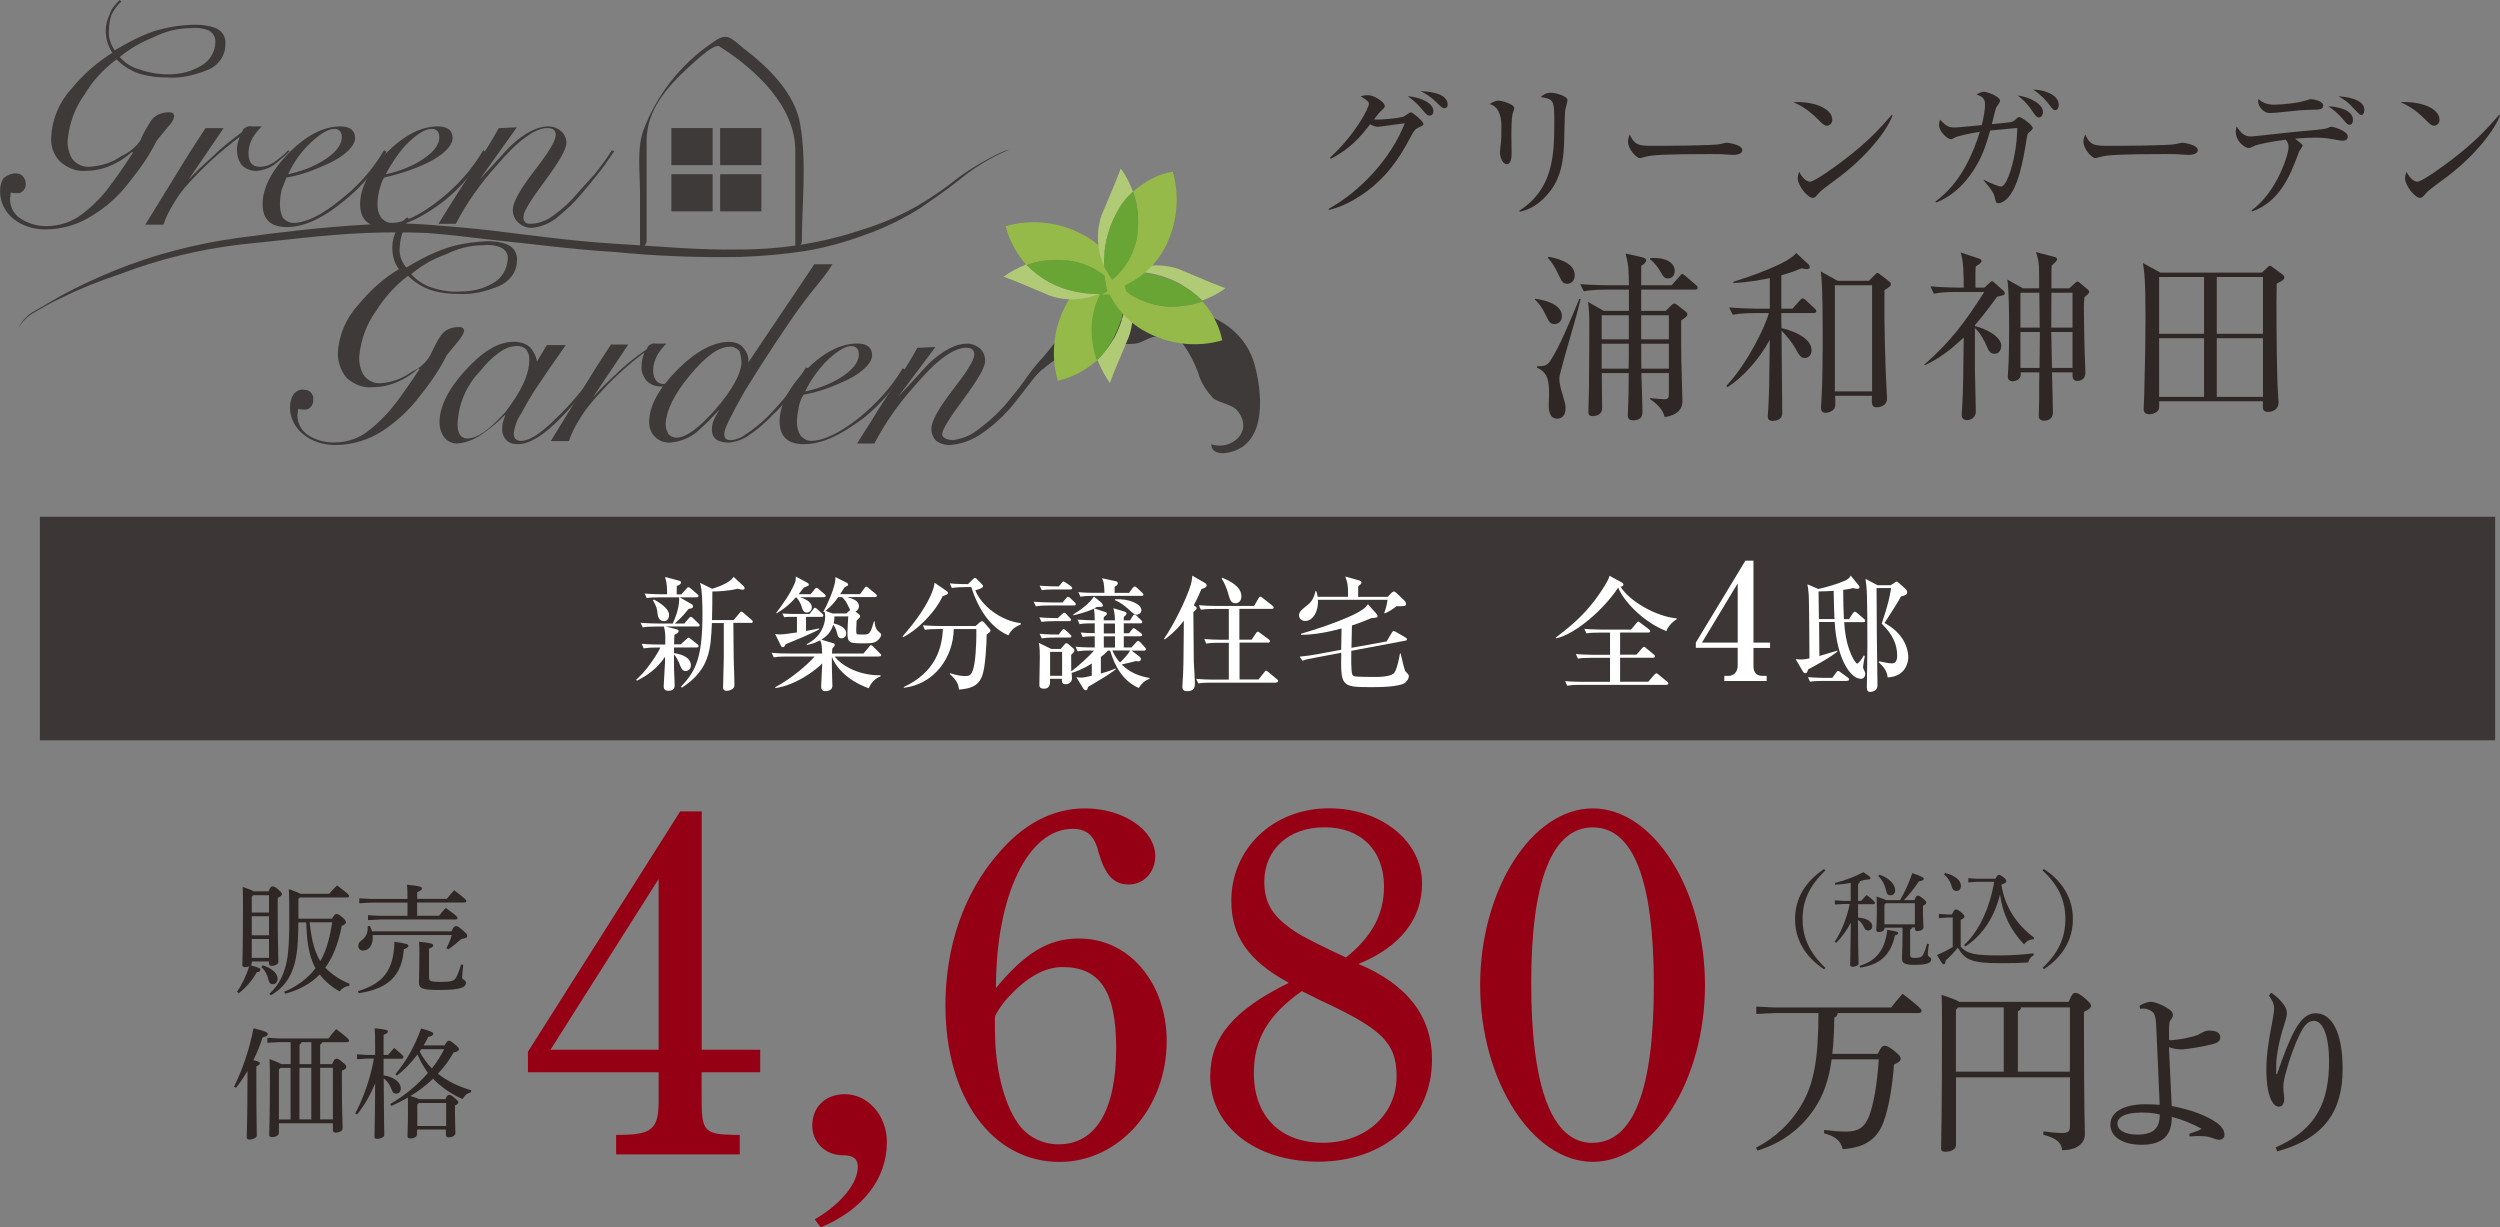 <?xml version="1.0" encoding="UTF-8"?><svg id="_レイヤー_2" xmlns="http://www.w3.org/2000/svg" viewBox="0 0 272.76 133.92"><rect x="0" y="0" width="272.76" height="133.92" fill="#808080" stroke="none"/><defs><style>.cls-1{fill:#b1ca76;}.cls-1,.cls-2,.cls-3,.cls-4,.cls-5,.cls-6,.cls-7,.cls-8{stroke-width:0px;}.cls-2{fill:#3e3a39;}.cls-3{fill:#68a535;}.cls-4{fill:#96ba49;}.cls-5{fill:#3c3736;}.cls-6{fill:#960014;}.cls-7{fill:#2f2725;}.cls-8{fill:#fff;}</style></defs><g id="_レイヤー_2-2"><path class="cls-2" d="M113.8,40.27c1.08-.99,2.34-1.71,3.78-2.07,1.26-.36,3.33.09,4.41-.72l-.18-.09c.72.18,1.44.18,2.16.09.99-.18,1.89-1.17,2.7-.54-.36-2.52-3.6-1.98-5.41-2.07,4.96-.9,7.75,1.35,9.46,5.77.27,1.08.9,1.98,1.62,2.79.81.63,2.16.63,2.79,1.53,1.62,2.25-.9,4.23-2.97,3.51,0,.99,1.08,1.08,1.89.9,4.41-.9,3.6-6.94,2.79-9.73-1.44-4.87-6.94-6.58-11.8-6.13-6.85.63-11.89,4.6-15.14,11.26.63-1.8,2.7-3.42,3.87-4.51Z"/><path class="cls-2" d="M1.89,36.04c.36-.9,1.08-1.71,1.98-2.16.9-.54,1.89-1.08,2.79-1.62,1.98-1.08,3.96-1.98,5.95-2.79,4.23-1.71,8.74-2.88,13.33-3.51,4.6-.63,9.19-1.17,13.79-1.44,2.34-.18,4.69-.18,7.03,0,2.25.18,4.6.36,6.85.63,4.5.54,8.92,1.17,13.51,1.44s9.1.72,13.61.63c2.25,0,4.5-.18,6.76-.54s4.41-.9,6.58-1.62c2.07-.63,4.14-1.53,6.04-2.61,1.53-.9,2.97-1.89,4.32-2.97.72-.63,4.5-2.97,5.68-3.15-1.98.81-3.87,1.98-5.5,3.33-1.35,1.08-2.79,2.07-4.23,3.06-1.89,1.17-3.87,2.16-5.95,2.88-2.16.81-4.41,1.44-6.67,1.8-2.34.36-4.6.54-6.94.63-4.6.09-9.19-.09-13.79-.54-4.6-.27-9.1-.9-13.61-1.35-2.25-.27-4.5-.54-6.76-.72-2.25-.09-4.5-.09-6.76,0-4.5.18-9.1.81-13.7,1.26-4.5.54-8.92,1.62-13.15,3.24-2.16.72-4.23,1.53-6.22,2.52-.99.45-1.98.99-2.88,1.53-.9.45-1.62,1.17-2.07,2.07Z"/><path class="cls-2" d="M11.89,3.24c-.09.81.18,1.62.63,2.25,1.35-.81,2.7-1.53,4.23-2.07,1.44-.45,3.06-.72,4.6-.72.72,0,1.44.09,2.16.36s1.17.99,1.08,1.8c0,1.26-.81,2.34-1.98,2.79-1.35.54-2.79.9-4.23.81-.99,0-1.98-.09-2.97-.36-.99-.27-1.98-.9-2.7-1.62-1.44,1.08-2.61,2.34-3.51,3.87-.99,1.35-1.62,3.06-1.8,4.78-.09.72.09,1.53.45,2.16.45.63,1.26.99,1.98.9,1.26-.09,2.43-.45,3.42-1.17.81-.36,1.62-.99,2.07-1.71.27-.72.72-1.44,1.17-2.16.45-.63,1.17-.9,1.98-.9.36,0,.54.18.54.45-.09.45-.36.81-.63,1.08l-1.26,1.53c-.81,1.62-1.8,3.06-2.97,4.5-1.08,1.44-2.43,2.7-4.05,3.69-1.53.99-3.33,1.53-5.14,1.53-1.26,0-2.52-.36-3.51-1.17-.9-.72-1.44-1.8-1.44-2.97,0-.54.09-.99.36-1.44.45-.36.9-.54,1.35-.54.27,0,.54.09.72.27.27.27.36.54.36.81.09.45-.27.99-.72,1.08h-.36c-.18,0-.36,0-.54-.09l-.09.72c0,.9.45,1.71,1.17,2.16.81.54,1.8.81,2.79.81,1.44,0,2.79-.45,3.96-1.35s2.25-1.98,3.06-3.15c.63-.81,1.44-1.98,2.43-3.51l-.09-.09c-.72.63-1.53,1.17-2.43,1.53-.81.36-1.8.54-2.7.54-.99.09-1.98-.36-2.7-.99-.72-.72-1.08-1.71-.99-2.7.09-1.98.9-3.87,2.25-5.32,1.26-1.53,2.7-2.79,4.41-3.87-.45-.72-.72-1.53-.72-2.43,0-.63.18-1.26.45-1.8.18-.63.63-1.08,1.08-1.53l.18.18c-.45.36-.81.9-1.08,1.44-.18.54-.27,1.08-.27,1.62ZM13.06,6.22c.54.63,1.35,1.17,2.16,1.35.99.36,2.07.54,3.15.54,1.26,0,2.43-.27,3.51-.9.99-.54,1.62-1.53,1.62-2.7,0-.54-.36-1.08-.9-1.26-.63-.18-1.17-.27-1.8-.18-1.44,0-2.79.36-4.05.99-1.35.54-2.61,1.26-3.69,2.16Z"/><path class="cls-2" d="M20.54,19.64h0c.81-.9,1.71-1.71,2.61-2.52.99-.99,2.16-1.89,3.24-2.7l.18-.36c.27-.18.54-.36.9-.27h1.08c-.36.36-.72.81-.99,1.26-.27.45-.45,1.08-.45,1.62,0,.99.36,1.53,1.26,1.53.63,0,1.26-.27,1.71-.63.45-.36.99-.72,1.35-1.17l.18.09c-.45.45-.99.9-1.53,1.35-.54.45-1.26.72-2.07.81-.63,0-1.17-.18-1.62-.63-.36-.45-.54-1.08-.54-1.62,0-.45.09-.9.27-1.35v-.09c-2.16,1.62-4.14,3.42-5.95,5.5-.45.54-.9,1.17-1.26,1.8-.45.72-.81,1.44-1.08,2.25h-1.98c.72-1.17,1.44-2.34,2.16-3.51l2.16-3.51c.99-1.62,1.8-2.79,2.25-3.51h1.98l-3.87,5.68Z"/><path class="cls-2" d="M31.35,24.78c-1.8,0-2.7-.81-2.7-2.52s.99-3.69,2.88-5.59,3.78-2.88,5.59-2.88c1.08,0,1.62.45,1.62,1.26s-.9,1.8-2.7,2.7c-1.53.72-3.15,1.35-4.78,1.62-.18.45-.36.9-.54,1.35-.09.45-.18.99-.18,1.53s.09.99.27,1.44c.27.36.72.63,1.17.63,1.35,0,3.06-.81,5.05-2.43,1.98-1.53,3.6-3.33,4.87-5.5l.27.18c-1.17,1.98-2.7,3.78-4.5,5.23-2.34,1.98-4.5,2.97-6.31,2.97ZM31.44,19.01c1.26-.27,2.52-.72,3.6-1.35,1.53-.9,2.25-1.8,2.25-2.7,0-.54-.27-.9-.81-.9-.72,0-1.71.63-2.88,1.8-.9.9-1.62,1.98-2.16,3.15h0Z"/><path class="cls-2" d="M41.99,24.78c-1.8,0-2.7-.81-2.7-2.52s.99-3.69,2.88-5.59,3.78-2.88,5.59-2.88c1.08,0,1.62.45,1.62,1.26s-.9,1.8-2.7,2.7c-1.53.72-3.15,1.26-4.78,1.62-.27.45-.36.9-.54,1.44-.09.45-.18.99-.18,1.44,0,.54.09.99.36,1.44.27.36.72.63,1.17.63,1.35,0,3.06-.81,5.14-2.43,1.98-1.53,3.6-3.33,4.87-5.5l.27.18c-1.17,2.07-2.7,3.87-4.5,5.32-2.43,1.89-4.6,2.88-6.49,2.88ZM42.08,19.01c1.26-.27,2.52-.72,3.6-1.35,1.53-.9,2.25-1.8,2.25-2.7,0-.54-.27-.9-.81-.9-.81,0-1.71.63-2.88,1.8-.81.9-1.53,1.98-2.16,3.15h0Z"/><path class="cls-2" d="M52.35,19.55h0c1.62-1.71,2.7-2.97,3.33-3.6,1.53-1.44,2.97-2.16,4.14-2.16.54,0,.99.18,1.44.54.36.36.54.81.54,1.26,0,.72-.81,2.07-2.34,4.14s-2.34,3.33-2.34,3.87c-.09.45.18.81.63.81h.18c.72,0,1.44-.27,2.07-.63.9-.63,1.8-1.35,2.52-2.16s1.53-1.71,2.43-2.7c.63-.81,1.26-1.62,1.8-2.52l.27.09c-.45.63-.9,1.35-1.53,2.16s-1.44,1.8-2.07,2.52c-.81.99-1.71,1.8-2.7,2.61-.81.63-1.71.99-2.7,1.08-.54,0-1.08-.18-1.53-.63-.36-.36-.54-.81-.54-1.35,0-.81.81-2.25,2.34-4.23,1.53-1.98,2.34-3.24,2.34-3.96,0-.45-.27-.72-.9-.72-1.35,0-3.24,1.35-5.59,4.14-1.71,1.89-3.24,4.05-4.41,6.31h-1.89c.54-.9,1.35-2.16,2.25-3.6l2.34-3.6c.81-1.17,1.44-2.25,1.98-3.24l1.98-.09-4.05,5.68Z"/><path class="cls-2" d="M43.61,26.94c-.09.81.18,1.62.72,2.25,1.35-.81,2.7-1.53,4.23-2.07,1.53-.54,3.06-.72,4.6-.81.72,0,1.53.09,2.16.36.72.27,1.17.99,1.08,1.8,0,1.26-.9,2.34-2.07,2.79-1.35.54-2.79.9-4.23.81-.99,0-1.98-.09-2.88-.36-.99-.27-1.98-.9-2.7-1.62-1.44,1.08-2.61,2.43-3.51,3.87-.99,1.35-1.62,3.06-1.8,4.78-.09.72.09,1.53.45,2.16.45.63,1.17.99,1.98.9,1.17-.09,2.34-.54,3.33-1.26.81-.36,1.53-.99,1.98-1.8.36-.72.72-1.53,1.17-2.16s1.17-.9,1.98-.9c.36,0,.54.18.54.45-.09.36-.36.72-.63,1.08l-1.26,1.53c-.81,1.62-1.8,3.06-2.97,4.5-1.08,1.44-2.43,2.7-4.05,3.78-1.53.99-3.33,1.53-5.14,1.53-1.26,0-2.52-.36-3.51-1.17-.9-.72-1.44-1.8-1.44-2.88,0-.54.09-.99.36-1.44.27-.36.72-.63,1.17-.54.27,0,.54.09.72.27s.36.54.27.81c.09.45-.27.99-.72,1.08h-.36c-.18,0-.36,0-.54-.09l-.09.72c0,.9.45,1.71,1.17,2.16.81.54,1.8.81,2.79.81,1.44,0,2.79-.45,3.87-1.35,1.17-.9,2.16-1.98,3.06-3.15.63-.9,1.44-1.98,2.43-3.51l-.09-.09c-.72.63-1.53,1.17-2.43,1.53-.81.36-1.8.54-2.7.54-.99.09-1.98-.36-2.7-.99-.63-.72-.99-1.71-.99-2.7.09-1.98.9-3.87,2.25-5.32,1.26-1.53,2.7-2.88,4.41-3.87-.54-.72-.72-1.53-.72-2.43,0-.63.18-1.26.45-1.8s.72-1.08,1.17-1.44l.18.18c-.45.72-.9,1.8-.99,3.06ZM44.87,29.91c.54.63,1.35,1.17,2.16,1.44,1.08.36,2.16.54,3.24.45,1.26,0,2.43-.27,3.51-.9.99-.54,1.53-1.53,1.62-2.61.09-.63-.36-1.17-.9-1.35s-1.17-.27-1.8-.18c-1.44,0-2.79.36-4.05.99-1.53.54-2.7,1.26-3.78,2.16h0Z"/><path class="cls-2" d="M61.72,37.66c-1.53,2.16-2.43,3.51-2.79,4.05-.9,1.26-1.53,2.43-2.07,3.42-.45.63-.72,1.44-.81,2.16,0,.54.27.81.81.81.9,0,2.16-.81,3.78-2.43,1.8-1.71,3.33-3.6,4.69-5.68l.18.09c-1.26,1.98-2.61,3.78-4.23,5.41-1.89,1.98-3.51,2.97-4.78,2.97-.45,0-.9-.09-1.26-.45-.27-.27-.45-.72-.45-1.08,0-.27,0-.63.09-.9s.18-.54.27-.81c-.72.72-1.44,1.35-2.34,1.98-.81.63-1.8,1.08-2.79,1.17-.54.09-1.17-.18-1.53-.63s-.54-1.08-.54-1.62c0-1.71.9-3.6,2.79-5.68s3.6-3.15,5.32-3.15c.63,0,1.35.18,1.8.63.36.45.63.9.72,1.53l1.08-1.8h2.07ZM57.75,39.19c0-.36-.09-.72-.36-1.08-.27-.27-.63-.36-.99-.36-1.26,0-2.61.99-4.14,2.88-1.44,1.53-2.25,3.51-2.34,5.68,0,.99.36,1.53,1.08,1.53,1.08,0,2.43-.99,4.14-2.88,1.71-2.25,2.61-4.05,2.61-5.77Z"/><path class="cls-2" d="M64.69,43.34h0c.81-.9,1.62-1.71,2.52-2.52.99-.99,2.16-1.89,3.33-2.7l.18-.36c.18-.18.54-.36.81-.27h1.17c-.36.36-.72.81-.99,1.26-.27.54-.45,1.08-.45,1.62,0,.99.45,1.53,1.17,1.53.63-.09,1.26-.27,1.71-.72.45-.36.99-.72,1.44-1.17l.18.09c-.45.45-.99.9-1.53,1.35s-1.26.72-2.07.72c-.63,0-1.17-.18-1.62-.63-.36-.45-.63-1.08-.54-1.62,0-.45.09-.9.27-1.35v-.09c-2.16,1.62-4.14,3.51-5.86,5.59-.45.54-.9,1.17-1.26,1.8-.45.72-.81,1.44-1.08,2.25h-1.98c.72-1.17,1.44-2.34,2.16-3.51l2.16-3.51c.99-1.62,1.8-2.79,2.25-3.51h1.89l-3.87,5.77Z"/><path class="cls-2" d="M79.02,47.3c0,.45.18.72.63.72.63,0,1.26-.27,1.71-.63.81-.54,1.62-1.17,2.34-1.89.81-.81,1.53-1.62,2.25-2.52s1.35-1.89,1.98-2.88l.27.09c-.45.9-1.08,1.71-1.62,2.52-.72.99-1.53,1.89-2.43,2.7-.72.81-1.53,1.44-2.43,2.07-.63.45-1.35.72-2.16.81-1.26,0-1.89-.45-1.89-1.44,0-.36.09-.81.27-1.17.18-.36.36-.63.54-.99-.72.81-1.53,1.62-2.34,2.34s-1.89,1.17-3.06,1.26c-.63,0-1.17-.18-1.62-.63s-.63-.99-.63-1.62c0-1.71.99-3.6,3.06-5.68,2.07-2.07,3.96-3.06,5.68-3.06.54,0,1.17.18,1.53.63.36.45.63.99.54,1.62l7.21-10.72h1.98c-1.17,1.89-2.25,2.7-4.69,6.31-2.34,3.42-3.96,6.04-4.96,7.66-1.35,2.43-2.16,3.96-2.16,4.5ZM72.62,46.22c0,.36.09.72.27,1.08.18.27.54.45.9.45,1.08,0,2.52-1.08,4.32-3.15s2.7-3.78,2.79-4.96c0-.45-.09-.9-.18-1.26-.27-.36-.72-.63-1.17-.54-1.17,0-2.61,1.08-4.32,3.15s-2.52,3.78-2.61,5.23h0Z"/><path class="cls-2" d="M87.76,48.47c-1.8,0-2.7-.81-2.7-2.52s.99-3.69,2.88-5.59,3.78-2.88,5.59-2.88c1.08,0,1.62.45,1.62,1.26s-.9,1.8-2.7,2.7c-1.53.72-3.15,1.35-4.78,1.62-.27.45-.45.9-.54,1.44-.09.45-.18.99-.18,1.53s.09.99.36,1.44c.27.36.72.63,1.17.63,1.35,0,3.06-.81,5.14-2.43,1.89-1.53,3.6-3.33,4.87-5.5l.27.18c-1.17,1.98-2.7,3.78-4.5,5.23-2.52,1.89-4.6,2.88-6.49,2.88ZM87.85,42.71c1.26-.27,2.52-.72,3.6-1.35,1.53-.9,2.25-1.8,2.25-2.7,0-.54-.27-.9-.81-.9-.72,0-1.71.63-2.88,1.8-.81.9-1.62,1.98-2.16,3.15Z"/><path class="cls-2" d="M98.03,43.25h0c1.62-1.71,2.7-2.97,3.33-3.6,1.53-1.44,2.97-2.16,4.14-2.16.54,0,.99.18,1.44.54.36.36.54.81.54,1.35,0,.72-.81,2.07-2.34,4.14-1.53,2.07-2.34,3.33-2.34,3.87,0,.45.72.63,1.26.63.9-.18,1.71-.45,2.43-.99.99-.72,1.98-1.53,2.79-2.43.72-.72,1.98-2.43,2.88-3.51s11.17-14.24,11.53-14.87l.18.09c-.81,1.17-5.5,7.75-5.77,8.11-.72.9-7.21,9.37-7.93,10.18-.99,1.08-2.07,2.07-3.33,2.88-.99.63-2.07.99-3.24,1.08-.54,0-1.08-.18-1.44-.45-.36-.36-.54-.81-.54-1.35,0-.81.81-2.25,2.34-4.23,1.53-1.98,2.34-3.24,2.34-3.87,0-.45-.27-.72-.9-.72-1.35,0-3.24,1.35-5.59,4.14-1.71,1.89-3.24,4.05-4.41,6.31h-1.89c.54-.9,1.35-2.07,2.25-3.6l2.34-3.6c.81-1.17,1.44-2.25,1.98-3.24l1.98-.09-4.05,5.41Z"/><path class="cls-2" d="M87.49,26.31c0-4.14.54-8.56-.18-12.7-.54-3.42-3.51-6.31-6.13-8.29-1.62-1.35-1.89-1.8-3.51-.63-3.42,2.34-6.04,5.68-7.48,9.55-.72,1.98-.36,4.69-.36,6.76v6.58c0-.45.72-.81.72-1.26v-10.99c0-3.33,2.25-5.86,4.6-8.02.45-.36,2.7-2.61,3.33-2.25,3.87,2.43,8.29,6.49,8.29,11.35v11.17c0-.36.72-.81.72-1.26Z"/><rect class="cls-2" x="73.25" y="13.97" width="4.5" height="4.05"/><rect class="cls-2" x="78.57" y="13.97" width="4.5" height="4.05"/><rect class="cls-2" x="73.25" y="19.01" width="4.5" height="4.05"/><rect class="cls-2" x="78.57" y="19.01" width="4.5" height="4.05"/><path class="cls-4" d="M119.74,39.28c-.45-1.26-.63-2.61-.54-3.96.18-2.16,1.17-4.23,2.79-5.59.36.45.63.99.9,1.44,0-.9-.18-1.8-.36-2.7-2.7.63-4.96,2.34-6.22,4.78-1.35,2.52-1.71,5.5-.9,8.29,1.62-.36,3.06-1.17,4.32-2.25Z"/><path class="cls-1" d="M121.63,36.76c-.54.9-1.17,1.8-1.89,2.52.36.9.81,1.71,1.35,2.52.36-.99.72-1.89,2.07-5.05.63-1.8.54-3.78-.27-5.59.09,1.89-.36,3.87-1.26,5.59Z"/><path class="cls-3" d="M122,29.64c-1.71,1.44-2.7,3.42-2.88,5.68-.09,1.35.09,2.7.54,3.96.81-.72,1.44-1.53,1.89-2.52.9-1.71,1.35-3.69,1.26-5.68-.18-.45-.45-.99-.81-1.44Z"/><path class="cls-4" d="M131.19,32.89c-1.26.45-2.61.63-3.96.54-2.16-.18-4.23-1.17-5.68-2.88.45-.36.99-.63,1.44-.9-.9,0-1.8.18-2.7.36.63,2.61,2.34,4.96,4.78,6.22,2.52,1.35,5.5,1.71,8.29.9-.36-1.62-1.08-3.06-2.16-4.23Z"/><path class="cls-1" d="M128.66,30.9c.9.54,1.8,1.17,2.52,1.89.9-.36,1.71-.72,2.52-1.35-.99-.36-1.89-.72-5.05-2.07-1.8-.63-3.78-.54-5.59.27,1.89-.09,3.87.36,5.59,1.26Z"/><path class="cls-3" d="M121.54,30.54c1.44,1.71,3.42,2.7,5.68,2.88,1.35.09,2.7-.09,3.96-.54-.72-.81-1.53-1.44-2.52-1.89-1.71-.9-3.69-1.35-5.68-1.35-.45.27-.99.63-1.44.9Z"/><path class="cls-4" d="M111.99,28.92c1.26-.45,2.61-.63,3.96-.54,2.16.09,4.23,1.17,5.68,2.88-.45.36-.99.63-1.44.9.9,0,1.8-.18,2.7-.36-.63-2.61-2.34-4.96-4.78-6.22-2.52-1.35-5.59-1.71-8.38-.9.36,1.53,1.17,2.97,2.25,4.23Z"/><path class="cls-1" d="M114.52,30.81c-.9-.54-1.8-1.17-2.52-1.98-.9.36-1.71.81-2.52,1.35.99.36,1.89.72,5.05,2.07,1.8.63,3.78.54,5.59-.27-1.89.18-3.87-.27-5.59-1.17Z"/><path class="cls-3" d="M121.63,31.17c-1.44-1.71-3.42-2.7-5.68-2.79-1.35-.09-2.7.09-3.96.54.72.72,1.53,1.35,2.52,1.89,1.71.9,3.69,1.35,5.68,1.26.45-.27.99-.54,1.44-.9Z"/><path class="cls-4" d="M123.62,20.9c.45,1.26.63,2.61.54,3.96-.09,2.16-1.17,4.23-2.79,5.68-.36-.45-.63-.99-.9-1.44,0,.9.18,1.8.36,2.7,2.61-.63,4.96-2.34,6.22-4.69,1.35-2.52,1.71-5.59.9-8.38-1.62.27-3.06,1.08-4.32,2.16Z"/><path class="cls-1" d="M121.73,23.43c.54-.9,1.17-1.8,1.89-2.52-.36-.9-.72-1.71-1.35-2.52-.36.99-.72,1.89-2.07,5.05-.63,1.8-.54,3.87.27,5.59-.09-1.89.36-3.87,1.26-5.59Z"/><path class="cls-3" d="M121.36,30.54c1.71-1.44,2.7-3.42,2.79-5.68.09-1.35-.09-2.7-.54-3.96-.81.72-1.44,1.53-1.89,2.52-.9,1.71-1.35,3.69-1.26,5.68.27.45.54.99.9,1.44Z"/><path class="cls-7" d="M144.96,22.79c3.49-1.95,6.8-5.5,8.31-9.34-.65.07-1.75.24-2.43.33-.08.02-.44.06-.52.06-.28,0-.65-.18-.83-.28-1.04,1.31-2.01,2.57-4.3,3.77l-.08-.13c2.66-2.44,4.24-5.34,4.24-5.88,0-.16-.03-.29-.89-.81.39-.13.75-.13.79-.13.65,0,1.83.75,1.83,1.17,0,.18-.06.23-.37.52-.23.21-.33.34-.8.96.71.08,2.76-.15,3.18-.29.15-.05.71-.49.86-.49s1.35.96,1.35,1.28c0,.13-.05.16-.5.37-.37.18-.52.31-.88,1.01-1.44,2.79-2.81,4.33-4.17,5.47-.67.55-2.57,2.03-4.76,2.52l-.03-.11ZM156.39,12.14c0,.23-.11.47-.42.47-.19,0-.31-.08-.52-.33-.58-.68-.97-1.17-1.88-1.79,1.48.13,2.82.76,2.82,1.64ZM157.95,11.38c0,.42-.28.42-.39.42-.18,0-.21-.03-.91-.7-.13-.13-.78-.76-1.66-1.15,1.25.03,2.95.33,2.95,1.43Z"/><path class="cls-7" d="M165.05,12.37c-.15.45-.15,1.9-.15,2.45,0,.29.02,1.62.02,1.9,0,.24,0,1.19-.52,1.19-.44,0-.75-.68-.75-1.33,0-.16.1-.89.11-1.04.03-.26.05-.83.05-1.74q0-2.09-1.28-2.45c.31-.19.6-.37.94-.37.39,0,1.75.37,1.75.84,0,.06-.16.5-.18.55ZM170.76,12.06c-.03.21-.1,3.04-.11,3.62-.11,2.99-.84,4.46-1.9,5.63-1.23,1.4-2.47,1.69-2.94,1.79l-.05-.11c3.62-2.32,3.82-5.88,3.82-9.59,0-2.48-.05-2.58-1.49-2.81.21-.19.55-.47,1.1-.47.58,0,1.83.37,1.83.81,0,.18-.24.97-.26,1.14Z"/><path class="cls-7" d="M189.08,16.9c-.15,0-.54-.03-.57-.03-.58-.05-.75-.06-1.83-.06-4.95,0-6.41.1-7.14.29-.05.02-.57.15-.62.15-.42,0-1.3-1.04-1.3-1.79,0-.1.02-.41.2-.78.55,1.23,1.05,1.23,2.74,1.23,1.12,0,6.4-.02,7.14-.19.1-.02.57-.15.67-.15s1.72.18,1.72.81c0,.5-.81.52-1.01.52Z"/><path class="cls-7" d="M199.31,13.71c-.28,0-.47-.19-.99-.71-1.14-1.15-2.05-1.58-2.66-1.85,1.95-.13,4.25.57,4.25,1.92,0,.36-.28.65-.6.65ZM200.72,19.28c-.34.26-1.87,1.36-2.14,1.64-.08.08-.44.49-.52.57-.06.06-.19.1-.28.1-.57,0-1.64-1.36-1.64-2.13,0-.29.1-.54.16-.71.37.73.84,1.07,1.18,1.07.54,0,3.05-1.87,3.75-2.4,2.61-2,3.86-3.39,5.18-4.9l.08.05c-.39,1.19-2.21,3.98-5.78,6.72Z"/><path class="cls-7" d="M221.31,14.52c-.1.08-.11.15-.21.73-.37,2.26-.89,5.34-2.24,6.54-.29.24-.63.39-.81.39-.28,0-.31-.16-.44-.73-.11-.57-.97-1.51-1.19-1.77l.03-.06c.86.45,1.67.73,1.87.73.44,0,.81-1.07.99-1.58.37-1.12.76-2.89.78-4.81-.26.03-1.04.1-1.57.15-.2.02-1.19.11-1.38.13-.49,1.67-.88,3.04-2.13,4.79-1.53,2.14-3.1,2.79-3.77,3.07l-.08-.11c1.17-.88,3.33-2.7,4.85-7.61-1.17.18-2.5.5-2.63.58-.36.19-.39.23-.54.23-.34,0-1.28-.81-1.28-1.56,0-.24.07-.44.1-.58.6.62.88.86,1.54.86.28,0,.33,0,1.85-.15l1.17-.11c.18-.73.36-1.66.36-2.21,0-.76-.37-.91-.94-1.14.21-.11.54-.29.83-.29.32,0,1.75.5,1.75,1.01,0,.08-.36.63-.44.73-.03.03-.39,1.51-.46,1.79.37-.03,2-.19,2.06-.21.33-.08.47-.23.7-.45.05-.07.15-.11.24-.11.21,0,1.46.86,1.46,1.2,0,.15-.2.31-.49.57ZM222.45,12.82c-.24,0-.41-.24-.7-.68-.68-1.02-1.32-1.49-1.61-1.72,1.27.15,2.76.91,2.76,1.8,0,.23-.13.6-.45.6ZM224.25,12.02c-.21,0-.28-.08-.76-.71-.24-.31-.76-.94-1.66-1.53,1.04-.02,2.79.5,2.79,1.66,0,.32-.16.58-.37.58Z"/><path class="cls-7" d="M238.77,16.9c-.15,0-.54-.03-.57-.03-.58-.05-.75-.06-1.83-.06-4.95,0-6.41.1-7.14.29-.05.02-.57.15-.62.15-.42,0-1.3-1.04-1.3-1.79,0-.1.02-.41.2-.78.55,1.23,1.05,1.23,2.74,1.23,1.12,0,6.4-.02,7.14-.19.1-.02.57-.15.67-.15s1.72.18,1.72.81c0,.5-.81.52-1.01.52Z"/><path class="cls-7" d="M255.67,15.35c-.29,0-.63-.06-1.07-.15-.78-.15-1.32-.18-2.05-.18-.99,0-1.83.1-2.14.11.13.11.63.52.71.58.03.03.1.1.1.18s-.31.55-.37.63c-.16.44-.58,1.53-.84,2.11-.81,1.79-2.01,3.64-4.33,4.45l-.02-.13c2.76-2,4.03-6.09,4.03-6.88,0-.23,0-.44-.31-.83-1.64.21-3.05.52-3.3.63-.54.24-.58.28-.75.28-.37,0-1.4-.68-1.4-1.8,0-.19.03-.34.1-.55.44.68.8,1.09,1.58,1.09.32,0,4.71-.52,5.58-.58.91-.08,2.35-.19,2.66-.31.41-.16.46-.18.55-.18.07,0,1.75.42,1.75,1.07,0,.31-.21.45-.49.45ZM252.3,11.98c-.92,0-1.57.06-3.72.29-.31.03-.7.06-.96.06-.7,0-1.25-.78-1.25-1.25,0-.1.03-.21.05-.29.36.44,1.1.63,1.64.63.91,0,2.53-.16,3.39-.42.28-.08.57-.18.67-.18.28,0,1.35.19,1.35.7,0,.45-.49.45-1.17.45ZM256.36,13.62c-.21,0-.28-.06-.78-.67-.45-.52-.97-.97-1.54-1.35.62.02,2.68.24,2.68,1.49,0,.28-.13.52-.36.52ZM257.61,12.54c-.15,0-.21-.08-.81-.71-.6-.65-.84-.84-1.66-1.33.58.05,2.82.23,2.82,1.48,0,.16-.05.57-.36.57Z"/><path class="cls-7" d="M265.56,13.71c-.28,0-.47-.19-.99-.71-1.14-1.15-2.05-1.58-2.66-1.85,1.95-.13,4.25.57,4.25,1.92,0,.36-.28.65-.6.65ZM266.98,19.28c-.34.26-1.87,1.36-2.14,1.64-.08.08-.44.49-.52.57-.07.06-.2.1-.28.1-.57,0-1.64-1.36-1.64-2.13,0-.29.1-.54.16-.71.37.73.84,1.07,1.19,1.07.54,0,3.05-1.87,3.75-2.4,2.61-2,3.86-3.39,5.18-4.9l.08.05c-.39,1.19-2.21,3.98-5.78,6.72Z"/><path class="cls-7" d="M167.49,32.6c.92.1,2.92.56,2.92,1.88,0,.46-.26.88-.82.88-.48,0-.6-.28-1-1.1-.3-.62-.6-1-.74-1.16-.14-.18-.26-.28-.38-.4l.02-.1ZM172.45,32.62c-.48,2.08-1.5,5.34-2.04,7.4-.2.74-.28,1.04-.28,1.36,0,.36.14.98.3,1.5.34,1.14.38,1.28.38,1.68,0,.66-.32,1.12-.92,1.12-.92,0-.92-1.16-.92-1.48,0-.18.04-1,.04-1.16,0-1.58-.14-2.36-1.32-2.94v-.14c.84,0,1.12-.08,1.46-.6.96-1.44,2.22-4.46,3.16-6.76l.14.02ZM168.95,28.02c.6.1,2.86.52,2.86,2,0,.56-.34.94-.82.94s-.58-.22-1.02-1.14c-.3-.62-.68-1.28-1.1-1.68l.08-.12ZM182.38,31.12l.86-.96c.1-.1.18-.26.3-.26.14,0,.26.14.36.22l1.12.96c.12.12.2.18.2.32,0,.18-.16.2-.3.2h-5.86v2.32h2.68l.58-.58c.12-.12.22-.22.34-.22s.22.06.32.14l.92.72c.1.08.2.2.2.32,0,.22-.32.42-.68.66,0,2.88,0,3.1.02,4.3,0,.72.12,3.88.12,4.52,0,1.34-1.34,1.64-1.94,1.72-.16-.56-.4-1.14-1.62-1.98l.02-.08c.46.04,1.34.12,1.58.12.4,0,.48-.16.48-.58v-2.28h-3c.02.66.12,3.56.12,4.16,0,.34,0,1-1.02,1-.58,0-.58-.38-.58-.56,0-.16.04-.94.04-1.08.04-.88.04-1.14.06-3.52h-2.94c0,.56.04,3.34.04,3.8,0,.9-.92.9-1.06.9-.4,0-.44-.22-.44-.52,0-.4.06-2.12.06-2.46.02-1.56.04-7.28.04-7.36,0-.56,0-.96-.14-2.12l1.72.98h2.74v-2.32h-2.58c-.18,0-1.42,0-2.34.18l-.4-.78c1.52.12,3,.12,3.08.12h2.24c-.02-1.64-.02-2.1-.36-3.46l1.78.4c.42.1.46.22.46.36,0,.1-.02.24-.54.6v2.1h3.32ZM177.71,37.02v-2.62h-2.96v2.62h2.96ZM177.69,40.22c.02-.18.02-2.28.02-2.72h-2.96v2.72h2.94ZM179.06,34.4v2.62h3.02v-2.62h-3.02ZM179.06,37.5c0,1.88.02,2.08.02,2.72h3v-2.72h-3.02ZM180.04,28.16c1.84-.12,2.68.58,2.68,1.38,0,.64-.44.84-.74.84-.4,0-.52-.2-.9-.88-.06-.1-.44-.74-1.06-1.22l.02-.12Z"/><path class="cls-7" d="M195.57,33.68l.78-.88c.14-.16.22-.24.32-.24s.22.06.36.2l.94.88c.1.08.2.18.2.3,0,.18-.18.22-.3.22h-3.52c0,.26,0,1.4.02,1.64.6.12,3.28.86,3.28,2.42,0,.48-.32.84-.74.84-.44,0-.6-.28-1.08-1.14-.32-.54-.9-1.3-1.46-1.84,0,1.42.08,7.74.08,9.02,0,.78-.88.82-1.04.82-.5,0-.54-.28-.54-.52,0-.04.04-.48.04-.54.12-2.08.12-2.62.18-7.78-1.18,2.18-3.08,4.22-4.62,5.16l-.12-.14c2.34-2.48,4.28-6.56,4.64-7.94h-1.58c-.36,0-1.4,0-2.36.18l-.4-.8c1.26.1,2.48.14,3.08.14h1.36v-3.34c-.74.16-2.14.44-3.96.54l-.02-.14c1.72-.52,6.04-2,6.86-3.14l1.36,1.26c.06.06.12.14.12.28,0,.18-.18.22-.32.22-.2,0-.46-.06-.58-.08-.58.24-1.2.48-2.2.76v3.64h1.22ZM203.9,30.64l.66-.66c.14-.14.2-.2.28-.2.06,0,.12.04.26.14l1.06.82c.1.08.14.16.14.24,0,.22-.08.28-.7.68-.04,4.22.1,8.3.24,11.02.02.26.04.58.04.8,0,.9-.98.96-1.12.96-.56,0-.56-.34-.52-1.26h-4.02c.02.26.02.74.02.82,0,.34-.02.56-.3.78-.24.18-.54.26-.76.26-.48,0-.5-.38-.5-.64,0-.04,0-.1.04-.64.14-2.16.14-5.36.14-7.6,0-4.54-.1-5.56-.2-6.54l1.84,1.02h3.4ZM200.19,31.12v11.58h4.06v-11.58h-4.06Z"/><path class="cls-7" d="M217.89,32.38c-.48.66-1.2,1.66-2.42,3.1v.1c1.3.3,2.88,1.18,2.88,2.16,0,.26-.16.86-.72.86-.52,0-.68-.38-.84-.76-.26-.64-.82-1.66-1.32-2.04v4.42c0,.44.1,4.52.1,4.66,0,.86-.82.96-.96.96-.28,0-.58-.12-.58-.6,0-.22.08-1.18.08-1.36.08-1.72.08-2.36.14-7.06-2.02,1.96-3.58,2.72-4.26,3.04l-.04-.08c2.98-2.62,4.44-4.66,6.54-7.92h-3.14c-.5,0-1.46,0-2.36.18l-.38-.8c1.36.12,2.8.14,3.06.14h.58c0-1.3-.02-3.02-.34-3.84l2.08.7c.18.06.2.22.2.26,0,.18-.36.4-.62.56-.04.3-.04.36-.04.86v1.46h.98l.58-.54c.12-.12.18-.16.24-.16.08,0,.14.04.24.14l1.02.9c.06.06.14.18.14.28,0,.16,0,.18-.84.38ZM227.42,32.42c-.04.4-.06.76-.06,1.16,0,1.66.06,3.6.08,4.74.02.38.08,2,.08,2.34,0,.84-.68.9-.88.9-.54,0-.54-.42-.52-.94h-2.24c.02.8.1,3.72.1,4.38,0,.9-.88.9-.94.9-.52,0-.6-.3-.6-.54,0-.28.04-1.5.04-1.76,0-1.88,0-1.9.02-2.98h-2.04c.02.18.04.36-.08.58-.16.28-.54.4-.78.4-.22,0-.54-.1-.54-.52,0-.14.02-.22.02-.34.12-1.54.12-3.9.12-4.74,0-1.24,0-4.54-.2-5.5l1.72.96h1.76c0-.38,0-2.06-.02-2.42-.04-.52-.14-1.04-.34-1.54l2.06.54c.16.04.26.12.26.26,0,.16-.36.46-.6.68-.02.34-.02.4-.02,1.06v1.42h1.94l.64-.58c.14-.12.18-.16.26-.16s.14.02.24.12l.94.8c.06.06.1.12.1.2,0,.14-.04.18-.52.58ZM222.5,31.94h-2.06v3.8h2.1l-.04-3.8ZM220.44,36.22v3.92h2.08c0-.56.04-3.3.04-3.92h-2.12ZM226.12,31.94h-2.3l-.02,3.8h2.32v-3.8ZM226.12,36.22h-2.32c0,.36.06,3.3.08,3.92h2.24v-3.92Z"/><path class="cls-7" d="M246.78,29.74l.56-.52c.12-.1.18-.22.3-.22s.2.08.3.14l1.08.8c.12.1.22.18.22.34,0,.28-.66.58-.84.66-.06,1.96-.02,7.7.08,10.96,0,.3.12,1.72.12,2,0,.82-.7,1.04-1.14,1.04-.64,0-.6-.36-.56-1.16h-11.32c0,.12,0,.72-.02.8-.14.46-.74.62-1.08.62-.28,0-.6-.12-.6-.56,0-.24.06-1.26.06-1.48.08-2.9.14-5.8.14-8.68,0-3.92-.1-4.62-.28-5.78l1.9,1.04h11.08ZM235.57,30.22v6.2h4.9v-6.2h-4.9ZM235.57,36.9v6.4h4.9v-6.4h-4.9ZM246.9,36.42v-6.2h-5.04v6.2h5.04ZM246.9,43.3v-6.4h-5.04v6.4h5.04Z"/><rect class="cls-5" x="4.35" y="56.38" width="267.88" height="24.39"/><path class="cls-8" d="M76.12,68.35h-3.5l1.24.32c.09.03.18.08.18.2,0,.18-.32.32-.46.39-.01.16-.03.89-.04,1.04h.73l.61-.55c.13-.12.19-.18.24-.18.07,0,.11.03.24.14l.72.57c.07.05.14.12.14.22,0,.12-.12.14-.22.14h-2.46c-.01.22-.01.38-.01.62.95.12,1.85.53,1.85,1.34,0,.47-.41.62-.58.62-.36,0-.53-.43-.58-.58-.15-.41-.41-.97-.69-1.24,0,.54,0,.95.01,1.57.01.28.07,1.57.07,1.82,0,.51-.45.58-.69.58-.2,0-.51-.07-.51-.46,0-.2.15-2.57.15-2.75v-.5c-.92,1.35-1.97,2.05-3.07,2.61l-.08-.11c.95-.84,1.63-1.82,2.15-2.63.22-.35.41-.69.49-.88h-.36c-.82,0-1.12.04-1.46.09l-.22-.5c.82.08,1.77.08,1.92.08h.65c.03-1.26-.01-1.43-.15-1.96h-.85c-.82,0-1.12.03-1.46.09l-.23-.5c.82.07,1.78.08,1.93.08h1.58c.49-1.07.73-2,.7-2.86h-2.08c-.82,0-1.12.03-1.46.09l-.22-.5c.81.07,1.77.08,1.92.08h.53c-.01-.68-.01-1.15-.23-1.89l1.54.41c.11.03.2.07.2.19,0,.22-.27.31-.46.38,0,.15-.01.78-.01.92h.51l.55-.62c.14-.15.15-.16.22-.16.05,0,.11.01.24.13l.72.62c.08.07.14.12.14.2,0,.14-.12.15-.2.15h-1.86l1.28.73c.09.05.18.12.18.26,0,.19-.13.22-.49.28-.27.35-.74.93-1.5,1.59h1.04l.49-.57c.14-.15.15-.16.22-.16.09,0,.23.12.24.14l.59.57c.08.07.14.12.14.2,0,.14-.11.15-.2.15ZM72.46,67.77c-.62,0-.7-.63-.72-.84-.05-.47-.09-.74-.5-1.43l.11-.09c.78.43,1.65,1.03,1.65,1.69,0,.3-.16.67-.54.67ZM81.94,67.96h-1.93c0,.53.01,1.86.04,3.88.01.41.08,2.39.08,2.84,0,.22-.03.31-.14.42-.18.18-.46.27-.69.27-.38,0-.41-.22-.41-.36,0-.39.08-3.21.08-3.32v-3.71h-1.3c-.12,2.82-.22,5.08-3.28,7.05l-.09-.12c1.7-1.76,2.34-3.31,2.34-7.98,0-.84-.03-2.63-.26-3.34l1.32.65c.8-.24,1.92-.68,2.34-1.3l1.09,1.01c.08.07.11.16.11.24,0,.05-.04.15-.24.15-.11,0-.22-.03-.51-.11-.99.26-2.34.31-2.77.3,0,.95-.01,2.08-.04,3.12h2.36l.63-.74c.13-.16.15-.18.22-.18.08,0,.2.11.24.15l.86.74c.05.05.14.12.14.2,0,.15-.14.15-.2.15Z"/><path class="cls-8" d="M95.95,71.63h-4.88c.53.73,2.27,2.07,5.01,2.05v.11c-.82.3-1.15.97-1.3,1.3-2.51-.89-3.73-2.54-4.02-3.44-.01.66,0,1.39.03,2.28,0,.12.03.76.03.89,0,.42-.38.59-.77.59-.34,0-.46-.2-.46-.49,0-.32.11-2.13.12-2.54-.82.85-2.97,2.38-5.08,2.69l-.07-.08c1.71-.9,3.52-2.44,4.32-3.36h-3c-.95,0-1.2.05-1.46.09l-.23-.5c.63.07,1.28.08,1.93.08h3.58c-.03-.82-.04-1.12-.22-1.44-.62.34-1.05.42-1.43.5l-.03-.09c1.46-.7,2.01-2.04,2.01-3,0-.22-.03-.39-.07-.54l-.08.05-.05-.04c.22-.36,1.42-2.79,1.31-3.78l1.24.62c.09.04.15.12.15.2,0,.11-.05.13-.4.31-.16.27-.28.46-.46.73h2.17l.46-.63c.08-.11.14-.18.22-.18.05,0,.11.04.24.15l.77.63c.05.04.14.12.14.2,0,.15-.12.15-.2.15h-3.05c.63.18,1.3.42,1.3.99,0,.16-.09.47-.39.59l.39.31c.07.05.12.11.12.23,0,.03,0,.07-.07.14-.04.04-.27.26-.31.31-.03.54-.04.72-.04.9s-.01.4.03.5c.04.12.07.12.82.12.62,0,.72-.2,1.08-1.43h.08c.01.3.08.84.41,1.09q.3.24.3.34c0,.13-.07.32-.27.53-.36.38-.72.43-1.51.43-1.7,0-1.9,0-1.9-1.17,0-.47.07-1.51.09-1.77h-1.51c-.01.35-.03.54-.08.77.12.03,1.36.28,1.36,1.09,0,.32-.2.53-.49.53-.36,0-.42-.23-.5-.55-.04-.15-.15-.61-.42-.93-.12.39-.36,1.05-1.3,1.63l1.27.38c.07.01.19.05.19.19s-.05.19-.26.39c-.03.3-.03.41-.04.55h3.44l.61-.73c.12-.15.14-.18.2-.18.09,0,.16.07.24.15l.74.74c.08.08.14.12.14.2,0,.13-.14.13-.2.13ZM89.64,67.3h-1.7v1.54c.81-.15,1.03-.19,1.43-.28v.11c-.68.4-2.67,1.22-3.65,1.62-.12.23-.18.32-.3.32-.03,0-.14,0-.2-.12l-.65-1.32c.22.04.36.05.54.05.38,0,1.4-.15,1.84-.22v-1.7h-.76c-.07,0-.32,0-.62.04l-.22-.4c.5.03.99.04,1.08.04h1.9l.38-.49c.09-.14.15-.18.2-.18.08,0,.2.09.26.15l.53.49c.09.09.13.12.13.2,0,.14-.12.15-.2.15ZM89.88,65.16h-2.59c.3.09,1.28.42,1.28,1.09,0,.32-.24.58-.53.58-.38,0-.49-.32-.58-.65-.09-.32-.31-.74-.61-1.03-.65.74-1.22,1.23-2.12,1.77l-.04-.05c.74-1,1.46-1.97,2.01-3.21.12-.28.13-.43.12-.76l1.28.69c.07.04.15.13.15.19,0,.12-.04.13-.53.31-.23.28-.36.46-.59.74h1.32l.42-.53c.09-.12.15-.16.22-.16.04,0,.11.01.24.14l.62.53c.05.05.14.12.14.2,0,.14-.14.15-.22.15ZM92.46,65.95c-.23-.45-.39-.61-.58-.8h-.43c-.31.45-.7.95-1.38,1.5l.77.28h1.5l.42-.38c-.05-.08-.24-.51-.3-.61Z"/><path class="cls-8" d="M103.25,64.46c.09.07.18.13.18.24,0,.15-.23.23-.58.34-.95,2.03-3.08,3.9-4.31,4.47l-.07-.07c1.04-1.19,2.3-2.78,3.04-4.4.32-.7.39-1.04.46-1.46l1.28.88ZM102.37,68.63c-.82,0-1.12.03-1.46.09l-.22-.5c.81.07,1.77.08,1.92.08h3.83l.45-.39c.12-.11.19-.14.26-.14.05,0,.14.05.2.12l.59.68c.08.09.13.16.13.22,0,.14-.16.26-.42.43-.01.92-.12,3.54-.49,4.51-.42,1.15-1.27,1.39-2.53,1.51-.05-.8-.53-1.26-1.01-1.71l.04-.08c.76.24,1.26.31,1.59.31.58,0,.84-.07,1.07-1.4.2-1.2.22-3.27.2-3.73h-2.46c-.05,3.07-2.09,6.01-5.43,6.41l-.03-.08c3.46-1.61,4.19-4.25,4.27-6.33h-.53ZM105.31,64.06c-.82,0-1.12.04-1.46.09l-.22-.5c.78.08,1.69.08,1.98.08l.54-.53c.08-.07.14-.14.22-.14.09,0,.13.04.23.14l.54.55c.08.09.12.14.12.2,0,.16-.31.32-.85.45.63,1.65,2.78,3.35,4.94,3.58l.03.15c-.89.34-1.15.81-1.36,1.19-2.78-1.17-3.88-4.69-4.04-5.27h-.68Z"/><path class="cls-8" d="M115.93,65.73l.38-.45c.12-.14.13-.16.2-.16.08,0,.2.08.26.13l.47.45c.09.09.13.12.13.22,0,.12-.11.14-.2.14h-2.7c-.82,0-1.12.04-1.46.09l-.23-.5c.65.05,1.28.08,1.93.08h1.22ZM119.03,70.97c-.82,0-1.12.04-1.46.09l-.22-.5c.8.08,1.67.08,2.09.08v-1.22c-.61,0-.88.01-1.31.09l-.22-.5c.59.05.95.07,1.53.07v-1.07c-.84,0-1.19,0-1.66.09l-.22-.5c.53.04,1.32.08,1.88.08,0-.53-.03-.8-.08-1.28-.14.07-.82.4-2.24.74l-.03-.09c1.03-.66,1.71-1.17,2.27-1.97l.82.69s.15.19.15.28c0,.16-.19.16-.26.16-.14,0-.15,0-.39.01-.14.08-.16.09-.3.16l1.07.35c.26.08.31.09.31.23,0,.07,0,.11-.34.38v.34h1.22c0-.28,0-.69-.16-1.32l1.13.34c.16.05.3.08.3.26,0,.12-.2.27-.3.35v.38h.69l.27-.46c.03-.05.13-.18.22-.18.07,0,.19.11.24.15l.47.46c.11.11.13.13.13.2,0,.12-.11.15-.2.15h-1.82v1.08h.57l.31-.39c.11-.13.13-.16.2-.16s.08.01.26.14l.53.39s.13.09.13.2c0,.13-.12.15-.22.15h-1.78v1.22h.84l.5-.55c.14-.15.15-.16.22-.16.08,0,.19.08.24.14l.5.55c.08.08.13.15.13.22,0,.12-.11.14-.2.14h-1.38l.8.61c.22.18.22.24.22.31,0,.15-.11.26-.3.26-.08,0-.2-.03-.23-.04-.26.07-1.34.34-1.57.38.86.84,1.84,1.27,3.05,1.47v.08c-.57.24-.82.46-1.19,1.01-1.66-.73-2.59-2.28-3.12-4.08h-.24c-.39.41-.58.55-.77.7v1.8c.89-.24,1.34-.43,1.59-.55l.05.09c-.26.19-.68.51-1.55,1.04-.5.3-1.23.73-1.49.89-.08.3-.09.36-.24.36-.08,0-.19-.05-.26-.16l-.77-1.26c.15.01.3.04.49.04.22,0,.38-.01,1.19-.2v-1.34c-1.08.69-1.88.93-2.2,1.03,0,.08.04.49.04.57,0,.41-.31.66-.69.66-.27,0-.41-.11-.41-.4v-.19h-1.31c.07.59-.04,1.08-.62,1.08-.53,0-.53-.26-.53-.46,0-.05.05-2.53.05-3,0-.41-.01-1.19-.11-1.54l1.35.66h1.04l.4-.47c.05-.07.15-.16.23-.16.05,0,.12.05.18.09l.59.51c.09.08.09.14.09.19,0,.12,0,.14-.35.49,0,1.3,0,1.43.01,1.8.62-.46,1.99-1.65,2.47-2.27h-.36ZM115.88,67.01c.15-.15.19-.16.24-.16.07,0,.18.09.22.15l.39.42c.08.09.13.14.13.2,0,.12-.12.15-.2.15h-1.57c-.82,0-1.12.03-1.46.08l-.23-.49c.88.07,1.84.08,2.01.08l.46-.43ZM115.82,63.62c.12-.15.15-.18.22-.18.04,0,.19.09.26.14l.55.38s.13.11.13.2c0,.14-.12.15-.2.15h-1.66c-.82,0-1.12.03-1.46.08l-.23-.49c.81.07,1.69.08,2.09.08l.3-.36ZM115.84,68.81s.12-.18.2-.18c.07,0,.18.09.24.15l.47.42c.09.09.14.13.14.22,0,.12-.11.14-.2.14h-1.57c-.82,0-1.12.04-1.46.09l-.23-.5c.81.08,1.69.08,2.09.08l.31-.42ZM114.57,71.12v2.61h1.31v-2.61h-1.31ZM123.18,64.69l.4-.54c.12-.16.18-.16.22-.16.07,0,.19.09.24.13l.57.54c.11.11.14.14.14.22,0,.12-.11.13-.2.13h-5.21c-.82,0-1.12.04-1.46.09l-.23-.5c.65.07,1.28.08,1.93.08h.92c-.03-1.04-.08-1.19-.27-1.59l1.5.32c.11.03.23.09.23.23,0,.16-.16.27-.35.38v.66h1.58ZM120.43,68.03v1.08h1.22v-1.08h-1.22ZM121.65,70.65v-1.22h-1.22v1.22h1.22ZM121.36,70.97c.24.57.55,1,.84,1.31.11-.11.84-.78,1.09-1.31h-1.93ZM121.65,65.38c1.53-.08,2.88.51,2.88,1.2,0,.35-.38.49-.51.49-.23,0-.31-.08-1.05-.74-.15-.12-.66-.58-1.34-.86l.03-.08Z"/><path class="cls-8" d="M131.08,64.27c-.23.55-.46,1.08-.84,1.77l.19.12c.11.07.13.12.13.18,0,.04-.01.11-.05.16-.04.05-.27.23-.31.28,0,.5.05,5.44.05,5.52.03.47.12,1.89.12,2.3,0,.65-.38.81-.8.81-.45,0-.57-.16-.57-.51,0-.22.07-1.16.08-1.36.04-.92.04-.96.07-4.31,0-.76.01-.84.01-1.51-.89,1.16-1.72,1.77-2.08,2.04l-.08-.07c1.01-1.45,2.4-4.2,2.93-5.92.08-.26.09-.42.16-.96l1.38.8c.05.03.18.09.18.26,0,.19-.23.3-.58.4ZM139.22,74.48h-7.02c-.95,0-1.2.04-1.46.09l-.23-.5c.65.05,1.28.08,1.93.08h1.63v-4.02h-1c-.93,0-1.2.04-1.46.09l-.22-.5c.63.05,1.27.08,1.92.08h.76v-3.36h-1.59c-.93,0-1.19.04-1.46.08l-.22-.49c.63.05,1.28.08,1.92.08h4.11l.46-.8c.04-.07.12-.22.23-.22.07,0,.15.08.24.15l1.07.84c.05.04.13.11.13.2,0,.13-.13.15-.2.15h-3.54v3.36h1.34l.46-.69c.05-.08.12-.18.22-.18.08,0,.16.07.24.14l.95.7c.05.04.14.12.14.2,0,.14-.14.15-.2.15h-3.13v4.02h2.07l.62-.77c.05-.07.12-.18.2-.18.09,0,.15.07.26.15l.92.77c.05.04.14.11.14.2,0,.14-.14.15-.2.15ZM134.79,65.81c-.5,0-.59-.34-.82-1.16-.05-.22-.38-1.09-.69-1.54l.08-.08c.73.32,2.08.92,2.08,2.03,0,.5-.3.76-.65.76Z"/><path class="cls-8" d="M152.38,66.13c-.51.39-.78.57-1.31.8l-.04-.05c.26-.76.28-.95.36-1.44h-7.6c.08,1.32-.58,2.31-1.39,2.31-.43,0-.67-.32-.67-.61,0-.41.3-.63.99-1.18.13-.11.59-.46.81-1.47h.08c.07.18.11.34.16.62h3.31c0-1.38-.04-1.44-.31-2.21l1.53.43c.09.03.24.07.24.22,0,.12-.03.15-.36.45v1.12h3.23l.4-.43c.07-.07.16-.15.28-.15.08,0,.14.03.27.16l.86.82s.18.18.18.36c0,.26-.12.26-1.01.26ZM153.35,74.47c-.66.5-2.93.5-3.85.5-3.15,0-3.24-.12-3.16-3.75l-2.81.53c-.76.14-.99.18-1.43.34l-.3-.45c.61-.05,1.3-.15,1.9-.26l2.63-.49c.01-1.05.03-1.36.04-2.32-1.31.36-2.98.7-4.42.69v-.12c.32-.08,5.15-1.51,6.75-2.66.22-.15.39-.34.55-.55l.94,1.05c.09.11.11.22.11.23,0,.18-.07.18-.68.23-.53.22-1.26.53-2.12.8-.01.88-.01.99-.05,2.44l3.84-.7.55-.93c.12-.19.13-.2.22-.2.03,0,.07,0,.24.09l1.04.61c.07.03.16.09.16.2s-.09.14-.18.15l-5.89,1.11c-.01,1.4-.01,1.5.03,2.12.03.32.04.55.3.65.19.08,2.03.08,2.36.08.49,0,1.74-.04,2.03-.49.31-.5.5-1.54.59-2.08h.07c.11.45.18.77.32,1.32.14.54.15.61.31.74.19.19.27.27.27.43,0,.18-.12.47-.39.69Z"/><path class="cls-8" d="M181.8,68.85c-2.66-1.04-4.75-3.43-5.25-4.75-1.5,2.34-4.74,5.16-6.78,5.54l-.05-.07c1.74-1.31,3.61-2.8,5.36-5.67.36-.59.42-.73.53-1.08l1.4.77c.09.05.11.09.11.18,0,.12-.09.23-.31.24.92,1.54,3.83,3.25,6.13,3.46v.08c-.62.39-1.04.96-1.13,1.31ZM181.82,74.72h-9.37c-.84,0-1.12.04-1.46.09l-.23-.5c.82.08,1.78.08,1.93.08h2.97v-2.62h-2.04c-.84,0-1.12.03-1.46.09l-.23-.5c.82.07,1.78.08,1.93.08h1.8v-2.42h-1.12c-.82,0-1.12.03-1.46.08l-.22-.49c.82.07,1.77.08,1.92.08h3.17l.58-.69c.13-.15.15-.18.22-.18.05,0,.07.03.24.15l.92.69s.13.09.13.2c0,.12-.11.15-.2.15h-3.08v2.42h1.78l.61-.7q.15-.16.22-.16s.09.01.24.15l.82.69c.07.05.14.11.14.2,0,.12-.11.15-.2.15h-3.61v2.62h3.07l.66-.76q.15-.16.2-.16c.08,0,.11.01.26.14l.93.76c.08.07.14.12.14.2,0,.14-.11.15-.2.15Z"/><path class="cls-8" d="M185.02,70.11l5.41-8.94h.88v8.94h1.81v.58h-1.81v1.98c0,.7.32,1.07.98,1.07h.46v.56h-4.62v-.56h.44c.56,0,1.02-.4,1.02-1.11v-1.95h-4.57v-.58ZM185.69,70.11h3.9v-6.46l-3.9,6.46Z"/><path class="cls-8" d="M202.98,74.05c-1.01,0-2.57-2.03-2.81-6.19h-1.7l.03,3.71c.31-.09,1.67-.5,1.96-.58v.11c-.9.69-1.63,1.09-3.19,1.94-.07.24-.11.41-.32.41-.14,0-.2-.11-.24-.18l-.8-1.36c.24.03.38.04.54.04.4,0,.74-.07.97-.12-.01-1.22-.03-6.14-.08-6.95-.05-.65-.09-.82-.15-1.13l1.2.51c.86-.18,2.21-.59,2.96-.93.38-.18.49-.38.57-.53l.88,1.08s.08.09.08.18c0,.16-.15.18-.24.18-.16,0-.35-.05-.47-.08-.31.07-.55.14-1.07.2,0,1.24.03,2.24.08,3.19h.55l.42-.63c.05-.07.12-.18.22-.18.08,0,.19.09.24.13l.76.65c.07.07.13.12.13.22,0,.12-.11.14-.2.14h-2.09c.18,3.15,1.27,4.52,1.4,4.52.18,0,.53-.51.74-.89l.11.07c-.04.19-.19,1.04-.19,1.16,0,.15.01.19.16.49.05.09.08.2.08.3,0,.16-.09.54-.53.54ZM201.53,74.29h-2.59c-.82,0-1.12.03-1.46.09l-.22-.5c.82.07,1.77.08,1.92.08h.73l.42-.58c.07-.09.13-.18.22-.18s.16.07.24.13l.81.59c.07.05.14.12.14.2,0,.14-.12.15-.2.15ZM200.06,64.46c-.45.04-.9.05-1.65.07,0,.43.04,2.54.04,3.01h1.7c-.03-.65-.07-1.55-.09-3.08ZM205.95,73.89c-.08-.77-.53-1.22-.99-1.65l.08-.09c.31.07,1.01.23,1.38.23.43,0,.57-.38.57-.86,0-1.13-.45-2.3-1.69-3.47.76-2.26.86-2.92,1.03-3.89h-1.59c.01.54.03,4.39.03,5.21.01.85.07,4.66.07,5.44,0,.46-.42.68-.81.68-.35,0-.35-.35-.35-.59,0-.04,0-.51.01-.58,0-.39.05-2.55.05-3.7,0-1.5.01-5.71-.11-6.68,0-.05-.08-.66-.09-.78l1.31.69h1.43l.47-.31s.16-.09.2-.09.09.03.18.11l.81.73c.07.07.14.19.14.32,0,.3-.28.38-.68.46-.11.22-.3.58-.8,1.35-.78,1.23-.88,1.36-.99,1.55,2.59,1.4,2.59,3.48,2.59,3.75,0,.46-.23,2.08-2.25,2.19Z"/><path class="cls-7" d="M29.3,97.26c.2-.49.29-.55.43-.55s.26.03.6.31c.38.34.43.42.43.54,0,.11-.1.22-.46.41v1.19c0,4,.07,4.96.07,5.79,0,.26-.39.43-.76.43-.16,0-.26-.09-.26-.24v-.24h-1.88v.14c0,.1-.04.2-.12.28.97.26,1.06.34,1.06.49s-.12.22-.41.28c-.43.83-1.19,1.69-1.94,2.28l-.2-.16c.55-.79,1.01-1.77,1.33-2.78-.13.05-.28.09-.45.09-.21,0-.3-.07-.3-.24,0-.34.07-1.85.07-6.5,0-.71,0-1.33-.03-2.02.72.25,1.05.39,1.19.49h1.61ZM27.47,97.83v1.73h1.88v-1.89h-1.73l-.14.16ZM27.47,102.04h1.88v-2.07h-1.88v2.07ZM27.47,104.51h1.88v-2.06h-1.88v2.06ZM28.68,105.32c1.06.34,1.61.92,1.61,1.48,0,.33-.24.59-.5.59s-.42-.14-.49-.46c-.12-.54-.38-1.08-.79-1.4l.16-.21ZM36.23,100.22c.25-.45.34-.5.49-.5.13,0,.28.05.64.37.34.3.38.42.38.54,0,.13-.09.25-.45.38-.38,1.96-.97,3.41-1.8,4.57.6.63,1.56,1.33,2.65,1.75l-.04.24c-.41.03-.79.26-1.05.6-.87-.49-1.63-1.15-2.17-1.85-.96,1.01-2.31,1.71-3.77,2.1l-.1-.21c1.36-.58,2.52-1.4,3.41-2.57-.83-1.51-.94-3.31-1.02-5h-.85c-.01,3.12-.28,4.28-.66,5.25-.47,1.23-1.29,2.1-2.34,2.7l-.16-.17c.81-.72,1.35-1.6,1.71-2.79.29-.94.46-2.19.46-5.17,0-1.88-.01-2.74-.04-3.46.76.28,1.09.42,1.25.52h3.14c.26-.31.52-.59.87-.91,1.23.92,1.3,1.02,1.3,1.15,0,.09-.08.16-.21.16h-5.17l-.14.16v2.15h3.67ZM33.78,100.62c.08.7.17,1.39.33,2.09.17.73.42,1.5.84,2.15.75-1.3,1.06-2.78,1.3-4.24h-2.47Z"/><path class="cls-7" d="M39.05,108.14c2.6-.8,3.92-2.11,3.98-5.39,1.36.2,1.52.28,1.52.43,0,.14-.1.25-.49.39-.21,2.97-1.81,4.33-4.93,4.79l-.08-.22ZM49.25,101.62c.24-.51.37-.58.49-.58.14,0,.28.04.7.41.46.39.54.52.54.68,0,.14-.13.26-.64.31-.41.37-.93.8-1.43,1.14l-.2-.14c.26-.49.43-.91.58-1.42h-8.63c.01.1.01.2.01.3,0,.81-.43,1.39-1.06,1.39-.29,0-.52-.2-.52-.5,0-.26.12-.45.37-.63.47-.33.66-.77.66-1.39v-.13l.22-.04c.1.18.2.38.25.59h8.69ZM48.75,98.06c.24-.29.49-.59.8-.93,1.17.89,1.33,1.05,1.33,1.18,0,.09-.08.16-.21.16h-5.16v1.44h2.4c.25-.33.45-.56.72-.85,1.15.81,1.29.97,1.29,1.1,0,.09-.08.16-.21.16h-8.23l-1.33.07v-.54l1.33.07h2.98v-1.44h-3.92l-1.34.07v-.54l1.34.07h3.92c0-.7-.01-1.13-.05-1.55,1.44.14,1.63.24,1.63.39,0,.13-.1.25-.52.42v.73h3.24ZM50.54,105.27c-.05.6-.12,1.09-.12,1.39,0,.22.42.26.42.58,0,.45-.55.77-2.82.77-1.92,0-2.31-.12-2.31-.84,0-.38.05-1.65.05-3.12,0-.63-.01-1.01-.04-1.3,1.39.13,1.54.24,1.54.38s-.04.21-.45.38v3.16c0,.37.18.46,1.19.46,1.29,0,1.54-.1,1.76-.47.18-.31.37-.81.54-1.43l.24.04Z"/><path class="cls-7" d="M25.53,118.57c.96-1.94,1.68-4.09,2.13-6.38,1.38.33,1.55.46,1.55.62,0,.17-.13.28-.56.37-.25.8-.59,1.65-1.01,2.49.55.12.71.22.71.33,0,.12-.08.21-.38.34v1.4c0,4.19.05,5.58.05,6.13,0,.24-.38.46-.81.46-.2,0-.29-.09-.29-.25,0-.5.08-1.89.08-6.35v-.88c-.37.63-.79,1.25-1.25,1.84l-.21-.12ZM35.15,113.7c-.04.13-.1.21-.22.25v2.15h1.31c.22-.52.32-.59.46-.59.16,0,.26.04.63.34.41.33.46.43.46.56,0,.12-.1.25-.49.42v1.08c0,3.31.08,4.45.08,5.21,0,.26-.34.45-.77.45-.18,0-.29-.1-.29-.25v-.77h-5.89v1.02c0,.3-.33.49-.75.49-.22,0-.31-.08-.31-.24,0-.41.08-1.86.08-6.25,0-.75-.01-1.36-.04-2.02.79.29,1.12.43,1.25.55h1.05v-2.4h-1.21l-1.33.07v-.54l1.33.07h5.34c.25-.34.5-.66.84-1.02,1.26.94,1.4,1.13,1.4,1.27,0,.09-.08.16-.2.16h-2.73ZM30.43,116.69v5.45h1.27v-5.63h-1.1l-.17.18ZM33.96,113.7h-1.06c-.04.13-.1.21-.22.25v2.15h1.29v-2.4ZM33.96,116.5h-1.29v5.63h1.29v-5.63ZM34.93,122.13h1.39v-5.63h-1.39v5.63Z"/><path class="cls-7" d="M41.87,117.32c1.29.22,1.86.87,1.86,1.42,0,.33-.18.58-.49.58-.26,0-.41-.13-.51-.45-.17-.51-.5-.96-.87-1.22.03,4.95.07,5.87.07,6.19,0,.21-.37.41-.79.41-.18,0-.28-.07-.28-.21,0-.42.05-1.39.07-5.85-.47,1.18-1.15,2.39-1.97,3.41l-.2-.12c.87-1.65,1.68-3.85,2.03-5.98h-.79l-1.05.07v-.54l1.05.07h.93v-.88c0-1.15-.01-1.6-.05-2.03,1.29.12,1.44.21,1.44.35,0,.12-.09.21-.47.37v2.19h.49c.2-.24.39-.46.67-.76.97.8,1.01.89,1.01,1.01,0,.09-.08.16-.21.16h-1.96v1.82ZM48.5,114.06c.25-.43.34-.51.47-.51s.22.03.64.38c.41.34.46.43.46.56s-.17.25-.58.34c-.47.84-1.05,1.61-1.71,2.32.97.77,2.19,1.38,3.65,1.81l-.08.24c-.34.04-.68.33-.88.71-1.23-.54-2.34-1.29-3.22-2.22-.39.38-.81.73-1.25,1.06-.38.3-.8.56-1.21.83.14.04.29.09.43.14.16.05.33.1.47.2h2.91c.17-.38.26-.46.38-.46.14,0,.25.01.62.33.35.29.41.35.41.47,0,.1-.09.24-.37.35v.83c0,1.27.05,1.84.05,2.19,0,.28-.39.46-.76.46-.17,0-.28-.1-.28-.25v-.6h-3.15v.5c0,.28-.31.47-.73.47-.21,0-.31-.09-.31-.25,0-.35.05-1.06.05-2.77,0-.62,0-1.01-.01-1.44-.58.34-1.18.64-1.8.91l-.13-.2c1.56-.91,2.98-2.07,4.12-3.4-.46-.63-.85-1.3-1.14-2.02-.66.89-1.4,1.65-2.24,2.31l-.18-.14c1.13-1.35,2.05-2.89,2.81-5,1.21.34,1.33.43,1.33.59,0,.13-.13.25-.54.33-.16.33-.34.63-.51.93h2.27ZM48.68,120.34h-2.99l-.16.17v2.34h3.15v-2.51ZM45.96,114.47c-.05.09-.1.17-.17.26.35.67.79,1.29,1.33,1.84.52-.66.97-1.35,1.34-2.1h-2.49Z"/><path class="cls-6" d="M76.55,114.53h6.39v2.46h-6.39v3.17c0,3.22.38,3.61,3.5,3.66h.66v2.13h-13.49v-2.13h.6c3.28-.05,4.04-.66,4.04-3.66v-3.17h-14.26v-2.24l16.61-26.22h2.35v26ZM60.06,114.53h11.8v-18.63l-11.8,18.63Z"/><path class="cls-6" d="M88.89,133.04c3.06-1.8,4.7-4.04,4.7-5.74,0-.87-.49-1.26-1.64-1.26-1.91,0-3.33-1.42-3.33-3.22,0-2.08,1.47-3.44,3.55-3.44,2.51,0,4.59,2.29,4.59,5.24,0,3.99-2.62,7.37-7.21,9.29l-.66-.87Z"/><path class="cls-6" d="M117.79,102.4c5.41,0,9.5,4.86,9.5,11.2,0,7.32-5.24,13.17-11.69,13.17-7.37,0-12.45-7.05-12.45-17.1,0-6.5,2.08-12.24,5.63-16.39,2.73-3.28,5.95-5.08,9.61-5.08,4.21,0,7.65,2.4,7.65,5.19,0,1.8-1.26,3.11-2.9,3.11s-2.57-1.04-3.28-3.5c-.44-1.86-1.31-2.57-2.84-2.57-4.86,0-8.36,7.27-8.36,17.37,3.17-3.82,5.68-5.41,9.12-5.41ZM108.56,112.56c0,3.82.93,7.76,2.46,9.94.98,1.48,2.68,2.35,4.48,2.35,4.04,0,6.28-3.71,6.28-10.49,0-6.17-1.75-8.85-5.85-8.85-1.91,0-3.88,1.09-5.74,3.11-.66.6-1.64,2.08-1.64,2.35v1.58Z"/><path class="cls-6" d="M134.34,98.3c0-5.74,4.59-10.11,10.65-10.11,5.68,0,10.16,3.55,10.16,8.19,0,3.93-2.4,6.94-6.94,8.79,5.35,2.24,8.03,5.74,8.03,10.43,0,6.5-5.13,11.14-12.4,11.14-6.88,0-11.8-3.88-11.8-9.29,0-4.26,2.57-7.27,8.58-10.22-4.42-2.4-6.28-5.08-6.28-8.96ZM142.04,108.13c-3.66,2.57-5.24,5.24-5.24,8.96,0,4.7,2.9,7.59,7.54,7.59s8.03-3.06,8.03-7.21c0-2.29-.6-3.71-2.57-5.19-1.31-.98-3.22-1.97-5.9-3.22l-1.86-.93ZM146.85,104.47c2.84-2.29,4.15-4.7,4.15-7.76,0-3.93-2.51-6.45-6.5-6.45s-6.56,2.51-6.56,5.95c0,2.08.77,3.5,2.51,4.81.82.71,1.97,1.31,4.64,2.62l1.75.82Z"/><path class="cls-6" d="M173.78,88.2c6.61,0,12.24,8.85,12.24,19.28s-5.63,19.28-12.24,19.28-12.29-8.9-12.29-19.28,5.63-19.28,12.29-19.28ZM173.72,124.69c4.48,0,6.72-5.74,6.72-17.21s-2.24-17.21-6.66-17.21-6.72,5.79-6.72,16.99,2.19,17.43,6.66,17.43Z"/><path class="cls-7" d="M204.87,114.97c.37-.75.53-.87.75-.87s.45.08,1,.51c.65.53.75.71.75.91,0,.22-.18.39-.73.63-.16,2.32-.57,4.75-1.14,6.26-.61,1.67-1.81,2.8-4.45,2.97-.22-.87-.73-1.38-2.03-1.73v-.37c.81.1,1.54.18,2.36.18,1.34,0,2.05-.43,2.54-1.67.49-1.28.89-3.49,1.06-6.21h-5.14c-.3,2.21-.89,3.9-1.85,5.34-1.56,2.34-3.74,3.86-6.24,4.61l-.16-.31c2.13-1.1,3.9-2.76,5.12-4.96,1.2-2.17,1.69-4.81,1.69-9.73h-4.81l-1.97.1v-.81l1.97.1h12.75c.37-.51.81-1,1.24-1.5,1.93,1.48,2.07,1.71,2.07,1.87,0,.14-.12.24-.32.24h-8.83c-.04.3-.16.43-.37.49-.02,1.48-.08,2.8-.22,3.96h4.94Z"/><path class="cls-7" d="M225.7,109.3c.37-.87.51-.97.73-.97.24,0,.41.08.98.53.63.55.73.69.73.89,0,.18-.2.39-.77.65v1.97c0,9.2.1,10.54.1,11.37,0,1.08-.96,1.75-2.48,1.75-.1-.81-.53-1.28-2.07-1.69l.04-.37c.63.1,1.36.18,2.07.18.61,0,.81-.16.81-.79v-5.28h-12.43v7.41c0,.43-.53.71-1.16.71-.33,0-.47-.1-.47-.35,0-.59.1-3.03.1-13.42,0-1.5,0-2.38-.04-3.35,1.18.39,1.69.61,1.93.77h11.94ZM213.4,110.16v6.76h5.22v-7.01h-4.98l-.24.26ZM225.83,109.91h-5.32c-.04.24-.16.35-.35.41v6.6h5.67v-7.01Z"/><path class="cls-7" d="M238.86,123.7c.53-.18,1.06-.35,1.34-.53-.83-.51-2.17-1.04-3.25-1.32.02,2.09-1.06,3.05-3.31,3.05-1.91,0-3.39-.77-3.39-2.21s1.62-2.21,3.78-2.21c.51,0,1.14.02,1.6.06-.1-2.74-.26-5.71-.37-8.43-.06-1.58-.28-1.75-.95-1.99-.14-.06-.31-.08-.51-.08-.1,0-.2.02-.31.02l-.06-.33c.41-.26.95-.43,1.18-.43.43,0,1.24.28,1.95.75.37.22.51.45.51.65s-.04.33-.16.47c-.22.26-.26.41-.26,1.3v.85c0,.14.04.18.18.18,1.12-.08,2.05-.31,2.56-.45.3-.08.51-.18.63-.26.31-.16.55-.35,1.04-.35.73,0,1.18.24,1.18.73,0,.32-.16.59-.83.75-1.16.28-2.76.57-3.47.57-.45,0-.83-.08-1.3-.24.1,2.32.22,4.71.3,6.42,1.85.35,3.64.95,4.83,1.77.63.43.93.91.93,1.36,0,.35-.26.55-.57.55-.26,0-.51-.1-.83-.22-.41-.14-.81-.18-1.32-.18-.24,0-.57,0-1.08.04l-.04-.3ZM233.52,121.39c-1.54,0-2.5.45-2.5,1.2,0,.67.71,1.18,2.13,1.2,1,0,1.67-.2,2.05-.67.33-.37.43-.91.45-1.52-.63-.18-1.46-.22-2.13-.22Z"/><path class="cls-7" d="M247.8,108.31c.53.33,1.02.81,1.38,1.32.28.39.33.67.33.93,0,.32-.18.89-.3,1.26-.51,1.54-.85,3.33-.87,4.35v1.02h.1c.67-2.03,1.36-3.74,1.97-4.85.65-1.18,1.36-1.79,2.23-1.79,1.79,0,2.95,2.09,2.95,6.09,0,4.53-1.93,7.56-7.13,8.98l-.18-.43c4.61-2.01,5.83-5.16,5.83-9.42,0-2.84-.71-4.39-1.65-4.39-.69,0-1.12.59-1.52,1.42-.61,1.22-1.2,2.88-1.62,4.51-.12.43-.2.97-.2,1.3,0,.47.1.93.1,1.3,0,.49-.2.83-.59.83-.28,0-.49-.18-.65-.41-.53-.75-.71-2.19-.71-3.66s.24-3.15.61-5c.1-.49.24-1.4.24-1.65,0-.24-.08-.53-.18-.75-.08-.18-.24-.43-.39-.65l.24-.3Z"/><path class="cls-7" d="M199.01,105.75c-1.99-1.32-3.16-3.15-3.16-5.47s1.17-4.14,3.16-5.46l.15.15c-1.72,1.63-2.49,3.28-2.49,5.31s.77,3.69,2.49,5.33l-.15.15Z"/><path class="cls-7" d="M202.7,100.11c1.08.06,1.57.52,1.57.93,0,.28-.18.48-.44.48-.23,0-.37-.11-.46-.35-.14-.33-.35-.63-.66-.8.02,3.72.07,4.47.07,4.75,0,.2-.35.36-.66.36-.17,0-.26-.07-.26-.2,0-.35.04-1.16.07-4.61-.43.82-.99,1.61-1.6,2.2l-.16-.11c.8-1.24,1.34-2.66,1.64-4.13h-.72l-.9.06v-.46l.9.06h.83v-1.96c-.57.1-1.16.17-1.7.2l-.02-.2c1.04-.24,2.23-.7,3.1-1.17.73.47.78.55.78.65,0,.12-.14.17-.55.17-.19.06-.39.11-.61.16-.01.17-.08.25-.2.3v1.85h.34c.2-.23.38-.43.6-.65.83.66.91.78.91.87,0,.08-.07.14-.18.14h-1.67v1.48ZM202.88,105.38c1.8-.54,2.78-1.71,3.03-3.94,1.1.18,1.19.26,1.19.37,0,.1-.09.18-.36.25-.44,2.18-1.72,3.22-3.79,3.51l-.07-.19ZM208.88,98.19c.16-.41.25-.47.36-.47.12,0,.21.03.55.3.33.27.38.37.38.46,0,.1-.09.2-.37.35v.56c0,.87.06,1.45.06,1.79,0,.25-.34.41-.69.41-.15,0-.24-.09-.24-.23v-.17h-.34c-.01.14-.07.21-.19.24v2.76c0,.25.12.32.53.32.57,0,.73-.08.9-.38.17-.32.3-.7.42-1.16l.2.03c-.09.51-.12.94-.12,1.17,0,.2.37.25.37.5,0,.38-.39.6-1.78.6-1.16,0-1.41-.18-1.41-.74,0-.44.06-1.14.06-2.52v-.8h-1.96v.06c0,.24-.25.42-.62.42-.2,0-.28-.08-.28-.21,0-.29.06-.87.06-2.11,0-.64-.01-1.04-.03-1.55.63.2.92.32,1.06.39h1.5c.44-.74.98-1.87,1.34-2.95,1.13.39,1.25.5,1.25.62s-.1.21-.53.28c-.48.72-1.11,1.52-1.63,2.05h1.16ZM205.07,95.43c1.17.42,1.7,1.13,1.7,1.7,0,.34-.21.55-.5.55-.25,0-.41-.11-.47-.45-.15-.66-.42-1.23-.88-1.66l.15-.15ZM208.93,98.54h-3.18l-.15.16v2.15h3.32v-2.31Z"/><path class="cls-7" d="M213.93,103.31c.71.75,1.5.93,4.23.93,1.33,0,2.45-.08,3.72-.23v.21c-.3.18-.5.41-.59.79-.89.06-1.72.08-3.09.08-3.11,0-3.86-.39-4.59-1.7-.39.51-.9,1.01-1.34,1.41-.01.25-.07.41-.2.41s-.24-.15-.73-1.01c.6-.27,1.17-.55,1.71-.87v-3.22h-.61l-.9.06v-.46l.9.06h.53c.19-.43.3-.54.42-.54.12,0,.25.03.56.29.35.28.38.39.38.48,0,.1-.09.21-.41.36v2.95ZM212.22,95.25c1.06.26,1.73.8,1.73,1.39,0,.35-.2.57-.51.57-.25,0-.39-.15-.46-.38-.17-.6-.47-1.13-.88-1.41l.11-.17ZM215.67,96.21l-.92.06v-.46l.92.06h2.04c.19-.36.27-.42.38-.42.12,0,.26.07.5.26.23.19.3.29.3.43s-.12.23-.53.38c.36,2.36,1.6,4.31,3.58,5.79l-.08.18h-.03c-.45,0-.77.24-1,.55-1.44-1.54-2.31-3.21-2.62-5.43-.23.92-.57,1.84-1.04,2.67-.46.84-1.06,1.6-1.77,2.24-.3.27-.63.51-.97.74l-.14-.16c1.61-1.44,2.83-4.12,3.28-6.89h-1.9Z"/><path class="cls-7" d="M222.85,105.6c1.73-1.63,2.49-3.28,2.49-5.33s-.75-3.68-2.49-5.31l.15-.15c1.99,1.32,3.16,3.14,3.16,5.46s-1.17,4.16-3.16,5.47l-.15-.15Z"/></g></svg>